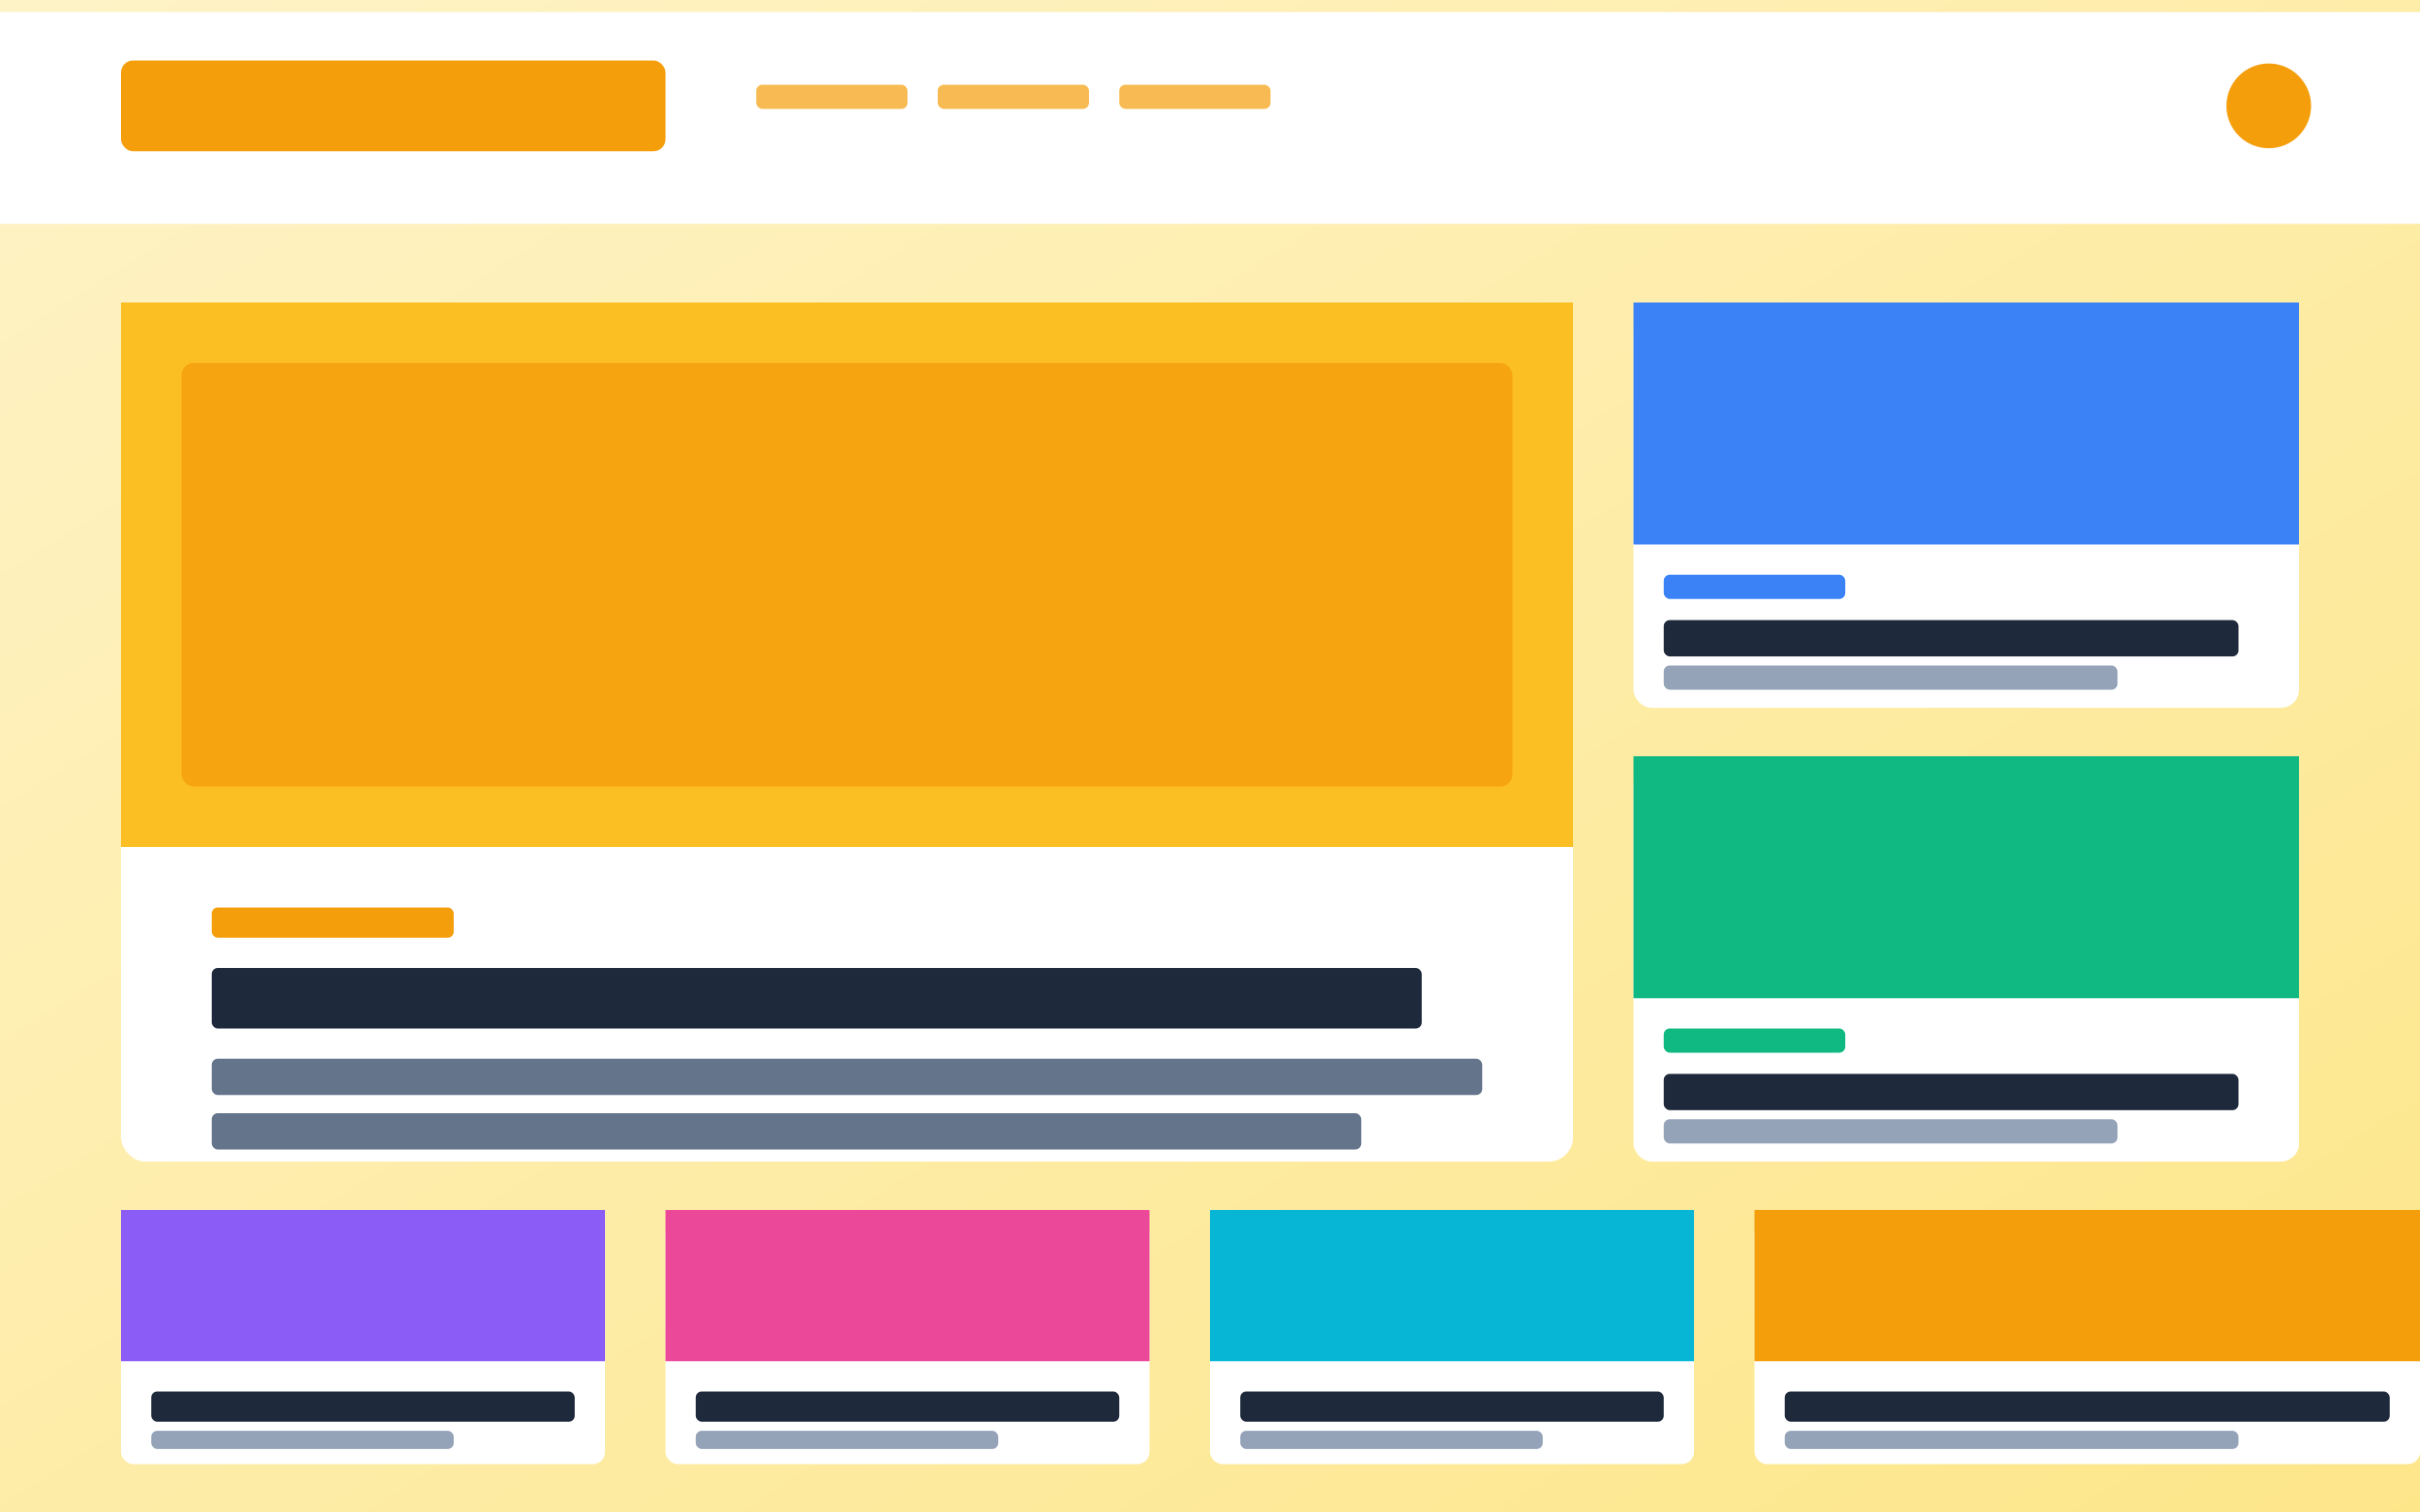 <svg width="800" height="500" xmlns="http://www.w3.org/2000/svg">
  <defs>
    <linearGradient id="bg-magazine" x1="0%" y1="0%" x2="100%" y2="100%">
      <stop offset="0%" style="stop-color:#fef3c7;stop-opacity:1" />
      <stop offset="100%" style="stop-color:#fde68a;stop-opacity:1" />
    </linearGradient>
    <filter id="shadow-magazine" x="-20%" y="-20%" width="140%" height="140%">
      <feGaussianBlur in="SourceAlpha" stdDeviation="3"/>
      <feOffset dx="0" dy="4" result="offsetblur"/>
      <feComponentTransfer>
        <feFuncA type="linear" slope="0.2"/>
      </feComponentTransfer>
      <feMerge>
        <feMergeNode/>
        <feMergeNode in="SourceGraphic"/>
      </feMerge>
    </filter>
  </defs>
  
  <!-- Background -->
  <rect width="100%" height="100%" fill="url(#bg-magazine)" />
  
  <!-- Header -->
  <rect x="0" y="0" width="800" height="70" fill="#ffffff" filter="url(#shadow-magazine)" />
  <rect x="40" y="20" width="180" height="30" rx="4" fill="#f59e0b" />
  <rect x="250" y="28" width="50" height="8" rx="2" fill="#f59e0b" opacity="0.7" />
  <rect x="310" y="28" width="50" height="8" rx="2" fill="#f59e0b" opacity="0.7" />
  <rect x="370" y="28" width="50" height="8" rx="2" fill="#f59e0b" opacity="0.7" />
  <circle cx="750" cy="35" r="14" fill="#f59e0b" />

  <!-- Hero Article -->
  <g transform="translate(40, 100)">
    <rect x="0" y="0" width="480" height="280" rx="8" fill="#ffffff" filter="url(#shadow-magazine)" />
    <rect x="0" y="0" width="480" height="180" fill="#fbbf24" />
    <rect x="20" y="20" width="440" height="140" rx="4" fill="#f59e0b" opacity="0.8" />
    <rect x="30" y="200" width="80" height="10" rx="2" fill="#f59e0b" />
    <rect x="30" y="220" width="400" height="20" rx="2" fill="#1e293b" />
    <rect x="30" y="250" width="420" height="12" rx="2" fill="#64748b" />
    <rect x="30" y="268" width="380" height="12" rx="2" fill="#64748b" />
  </g>

  <!-- Side Articles -->
  <g transform="translate(540, 100)">
    <rect x="0" y="0" width="220" height="130" rx="6" fill="#ffffff" filter="url(#shadow-magazine)" />
    <rect x="0" y="0" width="220" height="80" fill="#3b82f6" />
    <rect x="10" y="90" width="60" height="8" rx="2" fill="#3b82f6" />
    <rect x="10" y="105" width="190" height="12" rx="2" fill="#1e293b" />
    <rect x="10" y="120" width="150" height="8" rx="2" fill="#94a3b8" />

    <rect x="0" y="150" width="220" height="130" rx="6" fill="#ffffff" filter="url(#shadow-magazine)" />
    <rect x="0" y="150" width="220" height="80" fill="#10b981" />
    <rect x="10" y="240" width="60" height="8" rx="2" fill="#10b981" />
    <rect x="10" y="255" width="190" height="12" rx="2" fill="#1e293b" />
    <rect x="10" y="270" width="150" height="8" rx="2" fill="#94a3b8" />
  </g>

  <!-- Article Grid -->
  <g transform="translate(40, 400)">
    <rect x="0" y="0" width="160" height="80" rx="4" fill="#ffffff" filter="url(#shadow-magazine)" />
    <rect x="0" y="0" width="160" height="50" fill="#8b5cf6" />
    <rect x="10" y="60" width="140" height="10" rx="2" fill="#1e293b" />
    <rect x="10" y="73" width="100" height="6" rx="2" fill="#94a3b8" />

    <rect x="180" y="0" width="160" height="80" rx="4" fill="#ffffff" filter="url(#shadow-magazine)" />
    <rect x="180" y="0" width="160" height="50" fill="#ec4899" />
    <rect x="190" y="60" width="140" height="10" rx="2" fill="#1e293b" />
    <rect x="190" y="73" width="100" height="6" rx="2" fill="#94a3b8" />

    <rect x="360" y="0" width="160" height="80" rx="4" fill="#ffffff" filter="url(#shadow-magazine)" />
    <rect x="360" y="0" width="160" height="50" fill="#06b6d4" />
    <rect x="370" y="60" width="140" height="10" rx="2" fill="#1e293b" />
    <rect x="370" y="73" width="100" height="6" rx="2" fill="#94a3b8" />

    <rect x="540" y="0" width="220" height="80" rx="4" fill="#ffffff" filter="url(#shadow-magazine)" />
    <rect x="540" y="0" width="220" height="50" fill="#f59e0b" />
    <rect x="550" y="60" width="200" height="10" rx="2" fill="#1e293b" />
    <rect x="550" y="73" width="150" height="6" rx="2" fill="#94a3b8" />
  </g>
</svg>

